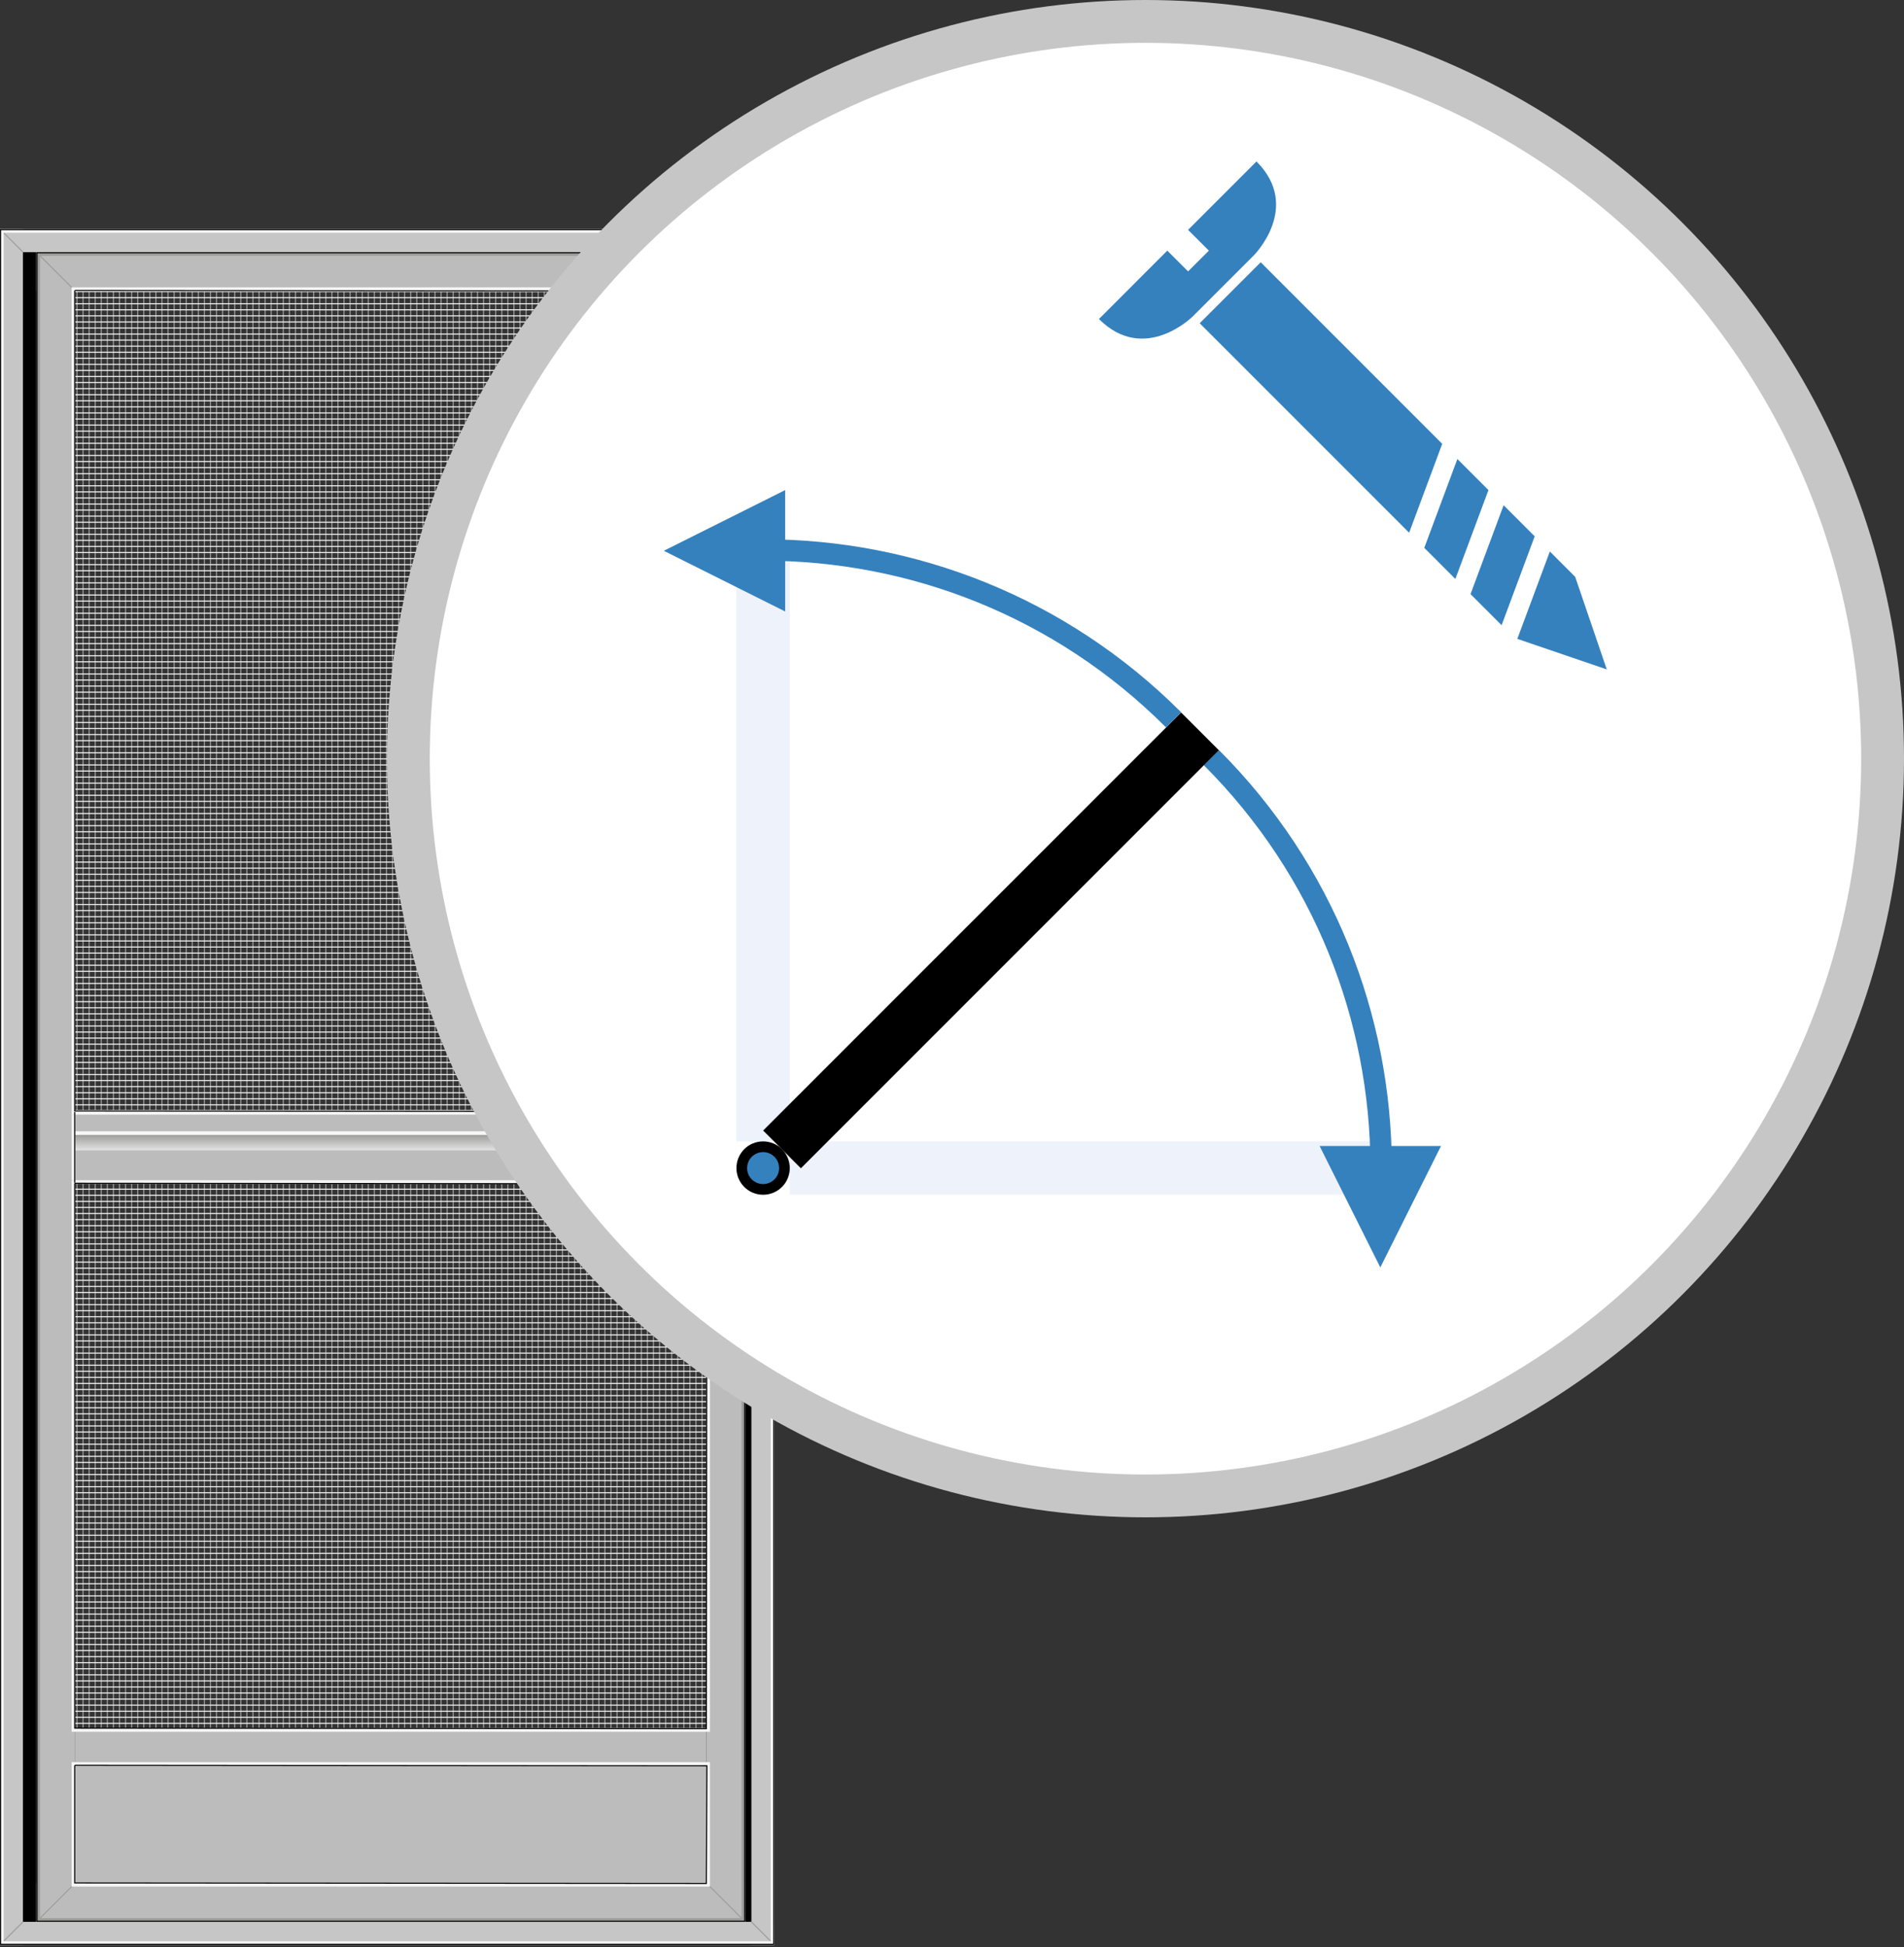 <?xml version="1.0" encoding="UTF-8"?>
<!-- Generator: Adobe Illustrator 16.0.0, SVG Export Plug-In . SVG Version: 6.00 Build 0)  -->
<!DOCTYPE svg PUBLIC "-//W3C//DTD SVG 1.1//EN" "http://www.w3.org/Graphics/SVG/1.1/DTD/svg11.dtd">
<svg version="1.1" id="Layer_1" xmlns="http://www.w3.org/2000/svg" xmlns:xlink="http://www.w3.org/1999/xlink" x="0px" y="0px" width="88.941px" height="90.948px" viewBox="0 0 88.941 90.948" enable-background="new 0 0 88.941 90.948" xml:space="preserve">
<rect x="0" y="0" width="88.941" height="90.948" fill="#333333" stroke="none"/>
<line fill="none" stroke="#9D9D9C" stroke-width="0.05" x1="3.597" y1="55.29" x2="3.597" y2="80.717"/>
<line fill="none" stroke="#9D9D9C" stroke-width="0.05" x1="3.88" y1="55.29" x2="3.88" y2="80.717"/>
<line fill="none" stroke="#9D9D9C" stroke-width="0.05" x1="4.164" y1="55.29" x2="4.164" y2="80.717"/>
<line fill="none" stroke="#9D9D9C" stroke-width="0.05" x1="4.447" y1="55.29" x2="4.447" y2="80.717"/>
<line fill="none" stroke="#9D9D9C" stroke-width="0.05" x1="4.73" y1="55.29" x2="4.73" y2="80.717"/>
<line fill="none" stroke="#9D9D9C" stroke-width="0.05" x1="5.014" y1="55.29" x2="5.014" y2="80.717"/>
<line fill="none" stroke="#9D9D9C" stroke-width="0.05" x1="5.297" y1="55.29" x2="5.297" y2="80.717"/>
<line fill="none" stroke="#9D9D9C" stroke-width="0.05" x1="7.849" y1="55.29" x2="7.849" y2="80.717"/>
<line fill="none" stroke="#9D9D9C" stroke-width="0.05" x1="8.133" y1="55.29" x2="8.133" y2="80.717"/>
<line fill="none" stroke="#9D9D9C" stroke-width="0.05" x1="8.416" y1="55.29" x2="8.416" y2="80.717"/>
<line fill="none" stroke="#9D9D9C" stroke-width="0.05" x1="8.699" y1="55.29" x2="8.699" y2="80.717"/>
<line fill="none" stroke="#9D9D9C" stroke-width="0.05" x1="8.982" y1="55.29" x2="8.982" y2="80.717"/>
<line fill="none" stroke="#9D9D9C" stroke-width="0.05" x1="9.266" y1="55.29" x2="9.266" y2="80.717"/>
<line fill="none" stroke="#9D9D9C" stroke-width="0.05" x1="9.549" y1="55.29" x2="9.549" y2="80.717"/>
<line fill="none" stroke="#9D9D9C" stroke-width="0.05" x1="9.833" y1="55.29" x2="9.833" y2="80.717"/>
<line fill="none" stroke="#9D9D9C" stroke-width="0.05" x1="10.116" y1="55.29" x2="10.116" y2="80.717"/>
<line fill="none" stroke="#9D9D9C" stroke-width="0.05" x1="10.4" y1="55.29" x2="10.4" y2="80.717"/>
<line fill="none" stroke="#9D9D9C" stroke-width="0.05" x1="10.684" y1="55.29" x2="10.684" y2="80.717"/>
<line fill="none" stroke="#9D9D9C" stroke-width="0.05" x1="10.967" y1="55.29" x2="10.967" y2="80.717"/>
<line fill="none" stroke="#9D9D9C" stroke-width="0.05" x1="11.25" y1="55.29" x2="11.25" y2="80.717"/>
<line fill="none" stroke="#9D9D9C" stroke-width="0.05" x1="11.533" y1="55.29" x2="11.533" y2="80.717"/>
<line fill="none" stroke="#9D9D9C" stroke-width="0.05" x1="11.816" y1="55.29" x2="11.816" y2="80.717"/>
<line fill="none" stroke="#9D9D9C" stroke-width="0.05" x1="12.101" y1="55.29" x2="12.101" y2="80.717"/>
<line fill="none" stroke="#9D9D9C" stroke-width="0.05" x1="5.581" y1="55.29" x2="5.581" y2="80.717"/>
<line fill="none" stroke="#9D9D9C" stroke-width="0.05" x1="5.864" y1="55.29" x2="5.864" y2="80.717"/>
<line fill="none" stroke="#9D9D9C" stroke-width="0.05" x1="6.148" y1="55.29" x2="6.148" y2="80.717"/>
<line fill="none" stroke="#9D9D9C" stroke-width="0.05" x1="6.432" y1="55.29" x2="6.432" y2="80.717"/>
<line fill="none" stroke="#9D9D9C" stroke-width="0.05" x1="6.715" y1="55.29" x2="6.715" y2="80.717"/>
<line fill="none" stroke="#9D9D9C" stroke-width="0.05" x1="6.998" y1="55.29" x2="6.998" y2="80.717"/>
<line fill="none" stroke="#9D9D9C" stroke-width="0.05" x1="7.281" y1="55.29" x2="7.281" y2="80.717"/>
<line fill="none" stroke="#9D9D9C" stroke-width="0.05" x1="7.565" y1="55.29" x2="7.565" y2="80.717"/>
<line fill="none" stroke="#9D9D9C" stroke-width="0.05" x1="16.92" y1="55.29" x2="16.92" y2="80.717"/>
<line fill="none" stroke="#9D9D9C" stroke-width="0.05" x1="17.203" y1="55.29" x2="17.203" y2="80.717"/>
<line fill="none" stroke="#9D9D9C" stroke-width="0.05" x1="17.486" y1="55.29" x2="17.486" y2="80.717"/>
<line fill="none" stroke="#9D9D9C" stroke-width="0.05" x1="17.77" y1="55.29" x2="17.77" y2="80.717"/>
<line fill="none" stroke="#9D9D9C" stroke-width="0.05" x1="18.054" y1="55.29" x2="18.054" y2="80.717"/>
<line fill="none" stroke="#9D9D9C" stroke-width="0.05" x1="18.337" y1="55.29" x2="18.337" y2="80.717"/>
<line fill="none" stroke="#9D9D9C" stroke-width="0.05" x1="18.62" y1="55.29" x2="18.62" y2="80.717"/>
<line fill="none" stroke="#9D9D9C" stroke-width="0.05" x1="18.903" y1="55.29" x2="18.903" y2="80.717"/>
<line fill="none" stroke="#9D9D9C" stroke-width="0.05" x1="19.188" y1="55.29" x2="19.188" y2="80.717"/>
<line fill="none" stroke="#9D9D9C" stroke-width="0.05" x1="19.471" y1="55.29" x2="19.471" y2="80.717"/>
<line fill="none" stroke="#9D9D9C" stroke-width="0.05" x1="19.754" y1="55.29" x2="19.754" y2="80.717"/>
<line fill="none" stroke="#9D9D9C" stroke-width="0.05" x1="20.038" y1="55.29" x2="20.038" y2="80.717"/>
<line fill="none" stroke="#9D9D9C" stroke-width="0.05" x1="20.321" y1="55.29" x2="20.321" y2="80.717"/>
<line fill="none" stroke="#9D9D9C" stroke-width="0.05" x1="20.604" y1="55.29" x2="20.604" y2="80.717"/>
<line fill="none" stroke="#9D9D9C" stroke-width="0.05" x1="20.888" y1="55.29" x2="20.888" y2="80.717"/>
<line fill="none" stroke="#9D9D9C" stroke-width="0.05" x1="21.172" y1="55.29" x2="21.172" y2="80.717"/>
<line fill="none" stroke="#9D9D9C" stroke-width="0.05" x1="12.384" y1="55.29" x2="12.384" y2="80.717"/>
<line fill="none" stroke="#9D9D9C" stroke-width="0.05" x1="12.668" y1="55.29" x2="12.668" y2="80.717"/>
<line fill="none" stroke="#9D9D9C" stroke-width="0.05" x1="12.951" y1="55.29" x2="12.951" y2="80.717"/>
<line fill="none" stroke="#9D9D9C" stroke-width="0.05" x1="13.234" y1="55.29" x2="13.234" y2="80.717"/>
<line fill="none" stroke="#9D9D9C" stroke-width="0.05" x1="13.518" y1="55.29" x2="13.518" y2="80.717"/>
<line fill="none" stroke="#9D9D9C" stroke-width="0.05" x1="13.802" y1="55.29" x2="13.802" y2="80.717"/>
<line fill="none" stroke="#9D9D9C" stroke-width="0.05" x1="14.085" y1="55.29" x2="14.085" y2="80.717"/>
<line fill="none" stroke="#9D9D9C" stroke-width="0.05" x1="14.368" y1="55.29" x2="14.368" y2="80.717"/>
<line fill="none" stroke="#9D9D9C" stroke-width="0.05" x1="14.651" y1="55.29" x2="14.651" y2="80.717"/>
<line fill="none" stroke="#9D9D9C" stroke-width="0.05" x1="14.936" y1="55.29" x2="14.936" y2="80.717"/>
<line fill="none" stroke="#9D9D9C" stroke-width="0.05" x1="15.219" y1="55.29" x2="15.219" y2="80.717"/>
<line fill="none" stroke="#9D9D9C" stroke-width="0.05" x1="15.502" y1="55.29" x2="15.502" y2="80.717"/>
<line fill="none" stroke="#9D9D9C" stroke-width="0.05" x1="15.785" y1="55.29" x2="15.785" y2="80.717"/>
<line fill="none" stroke="#9D9D9C" stroke-width="0.05" x1="16.069" y1="55.29" x2="16.069" y2="80.717"/>
<line fill="none" stroke="#9D9D9C" stroke-width="0.05" x1="16.353" y1="55.29" x2="16.353" y2="80.717"/>
<line fill="none" stroke="#9D9D9C" stroke-width="0.05" x1="16.636" y1="55.29" x2="16.636" y2="80.717"/>
<line fill="none" stroke="#9D9D9C" stroke-width="0.05" x1="25.99" y1="55.29" x2="25.99" y2="80.717"/>
<line fill="none" stroke="#9D9D9C" stroke-width="0.05" x1="26.273" y1="55.29" x2="26.273" y2="80.717"/>
<line fill="none" stroke="#9D9D9C" stroke-width="0.05" x1="26.558" y1="55.29" x2="26.558" y2="80.717"/>
<line fill="none" stroke="#9D9D9C" stroke-width="0.05" x1="26.841" y1="55.29" x2="26.841" y2="80.717"/>
<line fill="none" stroke="#9D9D9C" stroke-width="0.05" x1="27.124" y1="55.29" x2="27.124" y2="80.717"/>
<line fill="none" stroke="#9D9D9C" stroke-width="0.05" x1="27.407" y1="55.29" x2="27.407" y2="80.717"/>
<line fill="none" stroke="#9D9D9C" stroke-width="0.05" x1="27.691" y1="55.29" x2="27.691" y2="80.717"/>
<line fill="none" stroke="#9D9D9C" stroke-width="0.05" x1="27.975" y1="55.29" x2="27.975" y2="80.717"/>
<line fill="none" stroke="#9D9D9C" stroke-width="0.05" x1="28.258" y1="55.29" x2="28.258" y2="80.717"/>
<line fill="none" stroke="#9D9D9C" stroke-width="0.05" x1="28.541" y1="55.29" x2="28.541" y2="80.717"/>
<line fill="none" stroke="#9D9D9C" stroke-width="0.05" x1="28.825" y1="55.29" x2="28.825" y2="80.717"/>
<line fill="none" stroke="#9D9D9C" stroke-width="0.05" x1="29.108" y1="55.29" x2="29.108" y2="80.717"/>
<line fill="none" stroke="#9D9D9C" stroke-width="0.05" x1="29.392" y1="55.29" x2="29.392" y2="80.717"/>
<line fill="none" stroke="#9D9D9C" stroke-width="0.05" x1="29.676" y1="55.29" x2="29.676" y2="80.717"/>
<line fill="none" stroke="#9D9D9C" stroke-width="0.05" x1="29.959" y1="55.29" x2="29.959" y2="80.717"/>
<line fill="none" stroke="#9D9D9C" stroke-width="0.05" x1="30.242" y1="55.29" x2="30.242" y2="80.717"/>
<line fill="none" stroke="#9D9D9C" stroke-width="0.05" x1="21.455" y1="55.29" x2="21.455" y2="80.717"/>
<line fill="none" stroke="#9D9D9C" stroke-width="0.05" x1="21.738" y1="55.29" x2="21.738" y2="80.717"/>
<line fill="none" stroke="#9D9D9C" stroke-width="0.05" x1="22.021" y1="55.29" x2="22.021" y2="80.717"/>
<line fill="none" stroke="#9D9D9C" stroke-width="0.05" x1="22.306" y1="55.29" x2="22.306" y2="80.717"/>
<line fill="none" stroke="#9D9D9C" stroke-width="0.05" x1="22.589" y1="55.29" x2="22.589" y2="80.717"/>
<line fill="none" stroke="#9D9D9C" stroke-width="0.05" x1="22.872" y1="55.29" x2="22.872" y2="80.717"/>
<line fill="none" stroke="#9D9D9C" stroke-width="0.05" x1="23.155" y1="55.29" x2="23.155" y2="80.717"/>
<line fill="none" stroke="#9D9D9C" stroke-width="0.05" x1="23.439" y1="55.29" x2="23.439" y2="80.717"/>
<line fill="none" stroke="#9D9D9C" stroke-width="0.05" x1="23.723" y1="55.29" x2="23.723" y2="80.717"/>
<line fill="none" stroke="#9D9D9C" stroke-width="0.05" x1="24.006" y1="55.29" x2="24.006" y2="80.717"/>
<line fill="none" stroke="#9D9D9C" stroke-width="0.05" x1="24.29" y1="55.29" x2="24.29" y2="80.717"/>
<line fill="none" stroke="#9D9D9C" stroke-width="0.05" x1="24.573" y1="55.29" x2="24.573" y2="80.717"/>
<line fill="none" stroke="#9D9D9C" stroke-width="0.05" x1="24.856" y1="55.29" x2="24.856" y2="80.717"/>
<line fill="none" stroke="#9D9D9C" stroke-width="0.05" x1="25.14" y1="55.29" x2="25.14" y2="80.717"/>
<line fill="none" stroke="#9D9D9C" stroke-width="0.05" x1="25.424" y1="55.29" x2="25.424" y2="80.717"/>
<line fill="none" stroke="#9D9D9C" stroke-width="0.05" x1="25.707" y1="55.29" x2="25.707" y2="80.717"/>
<line fill="none" stroke="#9D9D9C" stroke-width="0.05" x1="30.525" y1="55.29" x2="30.525" y2="80.717"/>
<line fill="none" stroke="#9D9D9C" stroke-width="0.05" x1="30.81" y1="55.29" x2="30.81" y2="80.717"/>
<line fill="none" stroke="#9D9D9C" stroke-width="0.05" x1="31.093" y1="55.29" x2="31.093" y2="80.717"/>
<line fill="none" stroke="#9D9D9C" stroke-width="0.05" x1="31.376" y1="55.29" x2="31.376" y2="80.717"/>
<line fill="none" stroke="#9D9D9C" stroke-width="0.05" x1="31.659" y1="55.29" x2="31.659" y2="80.717"/>
<line fill="none" stroke="#9D9D9C" stroke-width="0.05" x1="31.943" y1="55.29" x2="31.943" y2="80.717"/>
<line fill="none" stroke="#9D9D9C" stroke-width="0.05" x1="32.227" y1="55.29" x2="32.227" y2="80.717"/>
<line fill="none" stroke="#9D9D9C" stroke-width="0.05" x1="32.51" y1="55.29" x2="32.51" y2="80.717"/>
<line fill="none" stroke="#9D9D9C" stroke-width="0.05" x1="32.794" y1="55.29" x2="32.794" y2="80.717"/>
<line fill="none" stroke="#F6F6F6" stroke-width="0.05" x1="3.516" y1="70.284" x2="32.995" y2="70.284"/>
<line fill="none" stroke="#F6F6F6" stroke-width="0.05" x1="3.516" y1="70" x2="32.995" y2="70"/>
<line fill="none" stroke="#F6F6F6" stroke-width="0.05" x1="3.516" y1="69.717" x2="32.995" y2="69.717"/>
<line fill="none" stroke="#F6F6F6" stroke-width="0.05" x1="3.516" y1="69.434" x2="32.995" y2="69.434"/>
<line fill="none" stroke="#F6F6F6" stroke-width="0.05" x1="3.516" y1="69.149" x2="32.995" y2="69.149"/>
<line fill="none" stroke="#F6F6F6" stroke-width="0.05" x1="3.516" y1="68.866" x2="32.995" y2="68.866"/>
<line fill="none" stroke="#F6F6F6" stroke-width="0.05" x1="3.516" y1="68.583" x2="32.995" y2="68.583"/>
<line fill="none" stroke="#F6F6F6" stroke-width="0.05" x1="3.516" y1="68.299" x2="32.995" y2="68.299"/>
<line fill="none" stroke="#F6F6F6" stroke-width="0.05" x1="3.516" y1="68.016" x2="32.995" y2="68.016"/>
<line fill="none" stroke="#F6F6F6" stroke-width="0.05" x1="3.516" y1="67.733" x2="32.995" y2="67.733"/>
<line fill="none" stroke="#F6F6F6" stroke-width="0.05" x1="3.516" y1="67.45" x2="32.995" y2="67.45"/>
<line fill="none" stroke="#F6F6F6" stroke-width="0.05" x1="3.516" y1="67.167" x2="32.995" y2="67.167"/>
<line fill="none" stroke="#F6F6F6" stroke-width="0.05" x1="3.516" y1="66.881" x2="32.995" y2="66.881"/>
<line fill="none" stroke="#F6F6F6" stroke-width="0.05" x1="3.516" y1="66.598" x2="32.995" y2="66.598"/>
<line fill="none" stroke="#F6F6F6" stroke-width="0.05" x1="3.516" y1="66.315" x2="32.995" y2="66.315"/>
<line fill="none" stroke="#F6F6F6" stroke-width="0.05" x1="3.516" y1="66.032" x2="32.995" y2="66.032"/>
<line fill="none" stroke="#F6F6F6" stroke-width="0.05" x1="3.516" y1="74.819" x2="32.995" y2="74.819"/>
<line fill="none" stroke="#F6F6F6" stroke-width="0.05" x1="3.516" y1="74.536" x2="32.995" y2="74.536"/>
<line fill="none" stroke="#F6F6F6" stroke-width="0.05" x1="3.516" y1="74.252" x2="32.995" y2="74.252"/>
<line fill="none" stroke="#F6F6F6" stroke-width="0.05" x1="3.516" y1="73.969" x2="32.995" y2="73.969"/>
<line fill="none" stroke="#F6F6F6" stroke-width="0.05" x1="3.516" y1="73.686" x2="32.995" y2="73.686"/>
<line fill="none" stroke="#F6F6F6" stroke-width="0.05" x1="3.516" y1="73.401" x2="32.995" y2="73.401"/>
<line fill="none" stroke="#F6F6F6" stroke-width="0.05" x1="3.516" y1="73.118" x2="32.995" y2="73.118"/>
<line fill="none" stroke="#F6F6F6" stroke-width="0.05" x1="3.516" y1="72.834" x2="32.995" y2="72.834"/>
<line fill="none" stroke="#F6F6F6" stroke-width="0.05" x1="3.516" y1="72.551" x2="32.995" y2="72.551"/>
<line fill="none" stroke="#F6F6F6" stroke-width="0.05" x1="3.516" y1="72.268" x2="32.995" y2="72.268"/>
<line fill="none" stroke="#F6F6F6" stroke-width="0.05" x1="3.516" y1="71.985" x2="32.995" y2="71.985"/>
<line fill="none" stroke="#F6F6F6" stroke-width="0.05" x1="3.516" y1="71.702" x2="32.995" y2="71.702"/>
<line fill="none" stroke="#F6F6F6" stroke-width="0.05" x1="3.516" y1="71.418" x2="32.995" y2="71.418"/>
<line fill="none" stroke="#F6F6F6" stroke-width="0.05" x1="3.516" y1="71.133" x2="32.995" y2="71.133"/>
<line fill="none" stroke="#F6F6F6" stroke-width="0.05" x1="3.516" y1="70.85" x2="32.995" y2="70.85"/>
<line fill="none" stroke="#F6F6F6" stroke-width="0.05" x1="3.516" y1="70.567" x2="32.995" y2="70.567"/>
<line fill="none" stroke="#F6F6F6" stroke-width="0.05" x1="3.516" y1="61.213" x2="32.995" y2="61.213"/>
<line fill="none" stroke="#F6F6F6" stroke-width="0.05" x1="3.516" y1="60.93" x2="32.995" y2="60.93"/>
<line fill="none" stroke="#F6F6F6" stroke-width="0.05" x1="3.516" y1="60.646" x2="32.995" y2="60.646"/>
<line fill="none" stroke="#F6F6F6" stroke-width="0.05" x1="3.516" y1="60.363" x2="32.995" y2="60.363"/>
<line fill="none" stroke="#F6F6F6" stroke-width="0.05" x1="3.516" y1="60.079" x2="32.995" y2="60.079"/>
<line fill="none" stroke="#F6F6F6" stroke-width="0.05" x1="3.516" y1="59.795" x2="32.995" y2="59.795"/>
<line fill="none" stroke="#F6F6F6" stroke-width="0.05" x1="3.516" y1="59.512" x2="32.995" y2="59.512"/>
<line fill="none" stroke="#F6F6F6" stroke-width="0.05" x1="3.516" y1="59.229" x2="32.995" y2="59.229"/>
<line fill="none" stroke="#F6F6F6" stroke-width="0.05" x1="3.516" y1="58.946" x2="32.995" y2="58.946"/>
<line fill="none" stroke="#F6F6F6" stroke-width="0.05" x1="3.516" y1="58.663" x2="32.995" y2="58.663"/>
<line fill="none" stroke="#F6F6F6" stroke-width="0.05" x1="3.516" y1="58.378" x2="32.995" y2="58.378"/>
<line fill="none" stroke="#F6F6F6" stroke-width="0.05" x1="3.516" y1="58.095" x2="32.995" y2="58.095"/>
<line fill="none" stroke="#F6F6F6" stroke-width="0.05" x1="3.516" y1="57.811" x2="32.995" y2="57.811"/>
<line fill="none" stroke="#F6F6F6" stroke-width="0.05" x1="3.516" y1="57.528" x2="32.995" y2="57.528"/>
<line fill="none" stroke="#F6F6F6" stroke-width="0.05" x1="3.516" y1="57.245" x2="32.995" y2="57.245"/>
<line fill="none" stroke="#F6F6F6" stroke-width="0.05" x1="3.516" y1="56.961" x2="32.995" y2="56.961"/>
<line fill="none" stroke="#F6F6F6" stroke-width="0.05" x1="3.516" y1="65.749" x2="32.995" y2="65.749"/>
<line fill="none" stroke="#F6F6F6" stroke-width="0.05" x1="3.516" y1="65.465" x2="32.995" y2="65.465"/>
<line fill="none" stroke="#F6F6F6" stroke-width="0.05" x1="3.516" y1="65.182" x2="32.995" y2="65.182"/>
<line fill="none" stroke="#F6F6F6" stroke-width="0.05" x1="3.516" y1="64.897" x2="32.995" y2="64.897"/>
<line fill="none" stroke="#F6F6F6" stroke-width="0.05" x1="3.516" y1="64.614" x2="32.995" y2="64.614"/>
<line fill="none" stroke="#F6F6F6" stroke-width="0.05" x1="3.516" y1="64.331" x2="32.995" y2="64.331"/>
<line fill="none" stroke="#F6F6F6" stroke-width="0.05" x1="3.516" y1="64.047" x2="32.995" y2="64.047"/>
<line fill="none" stroke="#F6F6F6" stroke-width="0.05" x1="3.516" y1="63.764" x2="32.995" y2="63.764"/>
<line fill="none" stroke="#F6F6F6" stroke-width="0.05" x1="3.516" y1="63.481" x2="32.995" y2="63.481"/>
<line fill="none" stroke="#F6F6F6" stroke-width="0.05" x1="3.516" y1="63.198" x2="32.995" y2="63.198"/>
<line fill="none" stroke="#F6F6F6" stroke-width="0.05" x1="3.516" y1="62.915" x2="32.995" y2="62.915"/>
<line fill="none" stroke="#F6F6F6" stroke-width="0.05" x1="3.516" y1="62.629" x2="32.995" y2="62.629"/>
<line fill="none" stroke="#F6F6F6" stroke-width="0.05" x1="3.516" y1="62.346" x2="32.995" y2="62.346"/>
<line fill="none" stroke="#F6F6F6" stroke-width="0.05" x1="3.516" y1="62.063" x2="32.995" y2="62.063"/>
<line fill="none" stroke="#F6F6F6" stroke-width="0.05" x1="3.516" y1="61.78" x2="32.995" y2="61.78"/>
<line fill="none" stroke="#F6F6F6" stroke-width="0.05" x1="3.516" y1="61.497" x2="32.995" y2="61.497"/>
<line fill="none" stroke="#F6F6F6" stroke-width="0.05" x1="3.516" y1="56.678" x2="32.995" y2="56.678"/>
<line fill="none" stroke="#F6F6F6" stroke-width="0.05" x1="3.516" y1="56.394" x2="32.995" y2="56.394"/>
<line fill="none" stroke="#F6F6F6" stroke-width="0.05" x1="3.516" y1="56.111" x2="32.995" y2="56.111"/>
<line fill="none" stroke="#F6F6F6" stroke-width="0.05" x1="3.516" y1="55.827" x2="32.995" y2="55.827"/>
<line fill="none" stroke="#F6F6F6" stroke-width="0.05" x1="3.516" y1="55.543" x2="32.995" y2="55.543"/>
<line fill="none" stroke="#F6F6F6" stroke-width="0.05" x1="3.516" y1="76.237" x2="32.995" y2="76.237"/>
<line fill="none" stroke="#F6F6F6" stroke-width="0.05" x1="3.516" y1="75.954" x2="32.995" y2="75.954"/>
<line fill="none" stroke="#F6F6F6" stroke-width="0.05" x1="3.516" y1="75.67" x2="32.995" y2="75.67"/>
<line fill="none" stroke="#F6F6F6" stroke-width="0.05" x1="3.516" y1="75.385" x2="32.995" y2="75.385"/>
<line fill="none" stroke="#F6F6F6" stroke-width="0.05" x1="3.516" y1="75.102" x2="32.995" y2="75.102"/>
<line fill="none" stroke="#F6F6F6" stroke-width="0.05" x1="3.516" y1="80.489" x2="32.995" y2="80.489"/>
<line fill="none" stroke="#F6F6F6" stroke-width="0.05" x1="3.516" y1="80.206" x2="32.995" y2="80.206"/>
<line fill="none" stroke="#F6F6F6" stroke-width="0.05" x1="3.516" y1="79.922" x2="32.995" y2="79.922"/>
<line fill="none" stroke="#F6F6F6" stroke-width="0.05" x1="3.516" y1="79.637" x2="32.995" y2="79.637"/>
<line fill="none" stroke="#F6F6F6" stroke-width="0.05" x1="3.516" y1="79.354" x2="32.995" y2="79.354"/>
<line fill="none" stroke="#F6F6F6" stroke-width="0.05" x1="3.516" y1="79.071" x2="32.995" y2="79.071"/>
<line fill="none" stroke="#F6F6F6" stroke-width="0.05" x1="3.516" y1="78.788" x2="32.995" y2="78.788"/>
<line fill="none" stroke="#F6F6F6" stroke-width="0.05" x1="3.516" y1="78.504" x2="32.995" y2="78.504"/>
<line fill="none" stroke="#F6F6F6" stroke-width="0.05" x1="3.516" y1="78.221" x2="32.995" y2="78.221"/>
<line fill="none" stroke="#F6F6F6" stroke-width="0.05" x1="3.516" y1="77.938" x2="32.995" y2="77.938"/>
<line fill="none" stroke="#F6F6F6" stroke-width="0.05" x1="3.516" y1="77.653" x2="32.995" y2="77.653"/>
<line fill="none" stroke="#F6F6F6" stroke-width="0.05" x1="3.516" y1="77.37" x2="32.995" y2="77.37"/>
<line fill="none" stroke="#F6F6F6" stroke-width="0.05" x1="3.516" y1="77.086" x2="32.995" y2="77.086"/>
<line fill="none" stroke="#F6F6F6" stroke-width="0.05" x1="3.516" y1="76.803" x2="32.995" y2="76.803"/>
<line fill="none" stroke="#F6F6F6" stroke-width="0.05" x1="3.516" y1="76.52" x2="32.995" y2="76.52"/>
<line fill="none" stroke="#9D9D9C" stroke-width="0.05" x1="3.597" y1="13.592" x2="3.597" y2="51.888"/>
<line fill="none" stroke="#9D9D9C" stroke-width="0.05" x1="3.88" y1="13.592" x2="3.88" y2="51.888"/>
<line fill="none" stroke="#9D9D9C" stroke-width="0.05" x1="4.164" y1="13.592" x2="4.164" y2="51.888"/>
<line fill="none" stroke="#9D9D9C" stroke-width="0.05" x1="4.447" y1="13.592" x2="4.447" y2="51.888"/>
<line fill="none" stroke="#9D9D9C" stroke-width="0.05" x1="4.73" y1="13.592" x2="4.73" y2="51.888"/>
<line fill="none" stroke="#9D9D9C" stroke-width="0.05" x1="5.014" y1="13.592" x2="5.014" y2="51.888"/>
<line fill="none" stroke="#9D9D9C" stroke-width="0.05" x1="5.297" y1="13.592" x2="5.297" y2="51.888"/>
<line fill="none" stroke="#9D9D9C" stroke-width="0.05" x1="7.849" y1="13.592" x2="7.849" y2="51.888"/>
<line fill="none" stroke="#9D9D9C" stroke-width="0.05" x1="8.133" y1="13.592" x2="8.133" y2="51.888"/>
<line fill="none" stroke="#9D9D9C" stroke-width="0.05" x1="8.416" y1="13.592" x2="8.416" y2="51.888"/>
<line fill="none" stroke="#9D9D9C" stroke-width="0.05" x1="8.699" y1="13.592" x2="8.699" y2="51.888"/>
<line fill="none" stroke="#9D9D9C" stroke-width="0.05" x1="8.982" y1="13.592" x2="8.982" y2="51.888"/>
<line fill="none" stroke="#9D9D9C" stroke-width="0.05" x1="9.266" y1="13.592" x2="9.266" y2="51.888"/>
<line fill="none" stroke="#9D9D9C" stroke-width="0.05" x1="9.549" y1="13.592" x2="9.549" y2="51.888"/>
<line fill="none" stroke="#9D9D9C" stroke-width="0.05" x1="9.833" y1="13.592" x2="9.833" y2="51.888"/>
<line fill="none" stroke="#9D9D9C" stroke-width="0.05" x1="10.116" y1="13.592" x2="10.116" y2="51.888"/>
<line fill="none" stroke="#9D9D9C" stroke-width="0.05" x1="10.4" y1="13.592" x2="10.4" y2="51.888"/>
<line fill="none" stroke="#9D9D9C" stroke-width="0.05" x1="10.684" y1="13.592" x2="10.684" y2="51.888"/>
<line fill="none" stroke="#9D9D9C" stroke-width="0.05" x1="10.967" y1="13.592" x2="10.967" y2="51.888"/>
<line fill="none" stroke="#9D9D9C" stroke-width="0.05" x1="11.25" y1="13.592" x2="11.25" y2="51.888"/>
<line fill="none" stroke="#9D9D9C" stroke-width="0.05" x1="11.533" y1="13.592" x2="11.533" y2="51.888"/>
<line fill="none" stroke="#9D9D9C" stroke-width="0.05" x1="11.816" y1="13.592" x2="11.816" y2="51.888"/>
<line fill="none" stroke="#9D9D9C" stroke-width="0.05" x1="12.101" y1="13.592" x2="12.101" y2="51.888"/>
<line fill="none" stroke="#9D9D9C" stroke-width="0.05" x1="5.581" y1="13.592" x2="5.581" y2="51.888"/>
<line fill="none" stroke="#9D9D9C" stroke-width="0.05" x1="5.864" y1="13.592" x2="5.864" y2="51.888"/>
<line fill="none" stroke="#9D9D9C" stroke-width="0.05" x1="6.148" y1="13.592" x2="6.148" y2="51.888"/>
<line fill="none" stroke="#9D9D9C" stroke-width="0.05" x1="6.432" y1="13.592" x2="6.432" y2="51.888"/>
<line fill="none" stroke="#9D9D9C" stroke-width="0.05" x1="6.715" y1="13.592" x2="6.715" y2="51.888"/>
<line fill="none" stroke="#9D9D9C" stroke-width="0.05" x1="6.998" y1="13.592" x2="6.998" y2="51.888"/>
<line fill="none" stroke="#9D9D9C" stroke-width="0.05" x1="7.281" y1="13.592" x2="7.281" y2="51.888"/>
<line fill="none" stroke="#9D9D9C" stroke-width="0.05" x1="7.565" y1="13.592" x2="7.565" y2="51.888"/>
<line fill="none" stroke="#9D9D9C" stroke-width="0.05" x1="16.92" y1="13.592" x2="16.92" y2="51.888"/>
<line fill="none" stroke="#9D9D9C" stroke-width="0.05" x1="17.203" y1="13.592" x2="17.203" y2="51.888"/>
<line fill="none" stroke="#9D9D9C" stroke-width="0.05" x1="17.486" y1="13.592" x2="17.486" y2="51.888"/>
<line fill="none" stroke="#9D9D9C" stroke-width="0.05" x1="17.77" y1="13.592" x2="17.77" y2="51.888"/>
<line fill="none" stroke="#9D9D9C" stroke-width="0.05" x1="18.054" y1="13.592" x2="18.054" y2="51.888"/>
<line fill="none" stroke="#9D9D9C" stroke-width="0.05" x1="18.337" y1="13.592" x2="18.337" y2="51.888"/>
<line fill="none" stroke="#9D9D9C" stroke-width="0.05" x1="18.62" y1="13.592" x2="18.62" y2="51.888"/>
<line fill="none" stroke="#9D9D9C" stroke-width="0.05" x1="18.903" y1="13.592" x2="18.903" y2="51.888"/>
<line fill="none" stroke="#9D9D9C" stroke-width="0.05" x1="19.188" y1="13.592" x2="19.188" y2="51.888"/>
<line fill="none" stroke="#9D9D9C" stroke-width="0.05" x1="19.471" y1="13.592" x2="19.471" y2="51.888"/>
<line fill="none" stroke="#9D9D9C" stroke-width="0.05" x1="19.754" y1="13.592" x2="19.754" y2="51.888"/>
<line fill="none" stroke="#9D9D9C" stroke-width="0.05" x1="20.038" y1="13.592" x2="20.038" y2="51.888"/>
<line fill="none" stroke="#9D9D9C" stroke-width="0.05" x1="20.321" y1="13.592" x2="20.321" y2="51.888"/>
<line fill="none" stroke="#9D9D9C" stroke-width="0.05" x1="20.604" y1="13.592" x2="20.604" y2="51.888"/>
<line fill="none" stroke="#9D9D9C" stroke-width="0.05" x1="20.888" y1="13.592" x2="20.888" y2="51.888"/>
<line fill="none" stroke="#9D9D9C" stroke-width="0.05" x1="21.172" y1="13.592" x2="21.172" y2="51.888"/>
<line fill="none" stroke="#9D9D9C" stroke-width="0.05" x1="12.384" y1="13.592" x2="12.384" y2="51.888"/>
<line fill="none" stroke="#9D9D9C" stroke-width="0.05" x1="12.668" y1="13.592" x2="12.668" y2="51.888"/>
<line fill="none" stroke="#9D9D9C" stroke-width="0.05" x1="12.951" y1="13.592" x2="12.951" y2="51.888"/>
<line fill="none" stroke="#9D9D9C" stroke-width="0.05" x1="13.234" y1="13.592" x2="13.234" y2="51.888"/>
<line fill="none" stroke="#9D9D9C" stroke-width="0.05" x1="13.518" y1="13.592" x2="13.518" y2="51.888"/>
<line fill="none" stroke="#9D9D9C" stroke-width="0.05" x1="13.802" y1="13.592" x2="13.802" y2="51.888"/>
<line fill="none" stroke="#9D9D9C" stroke-width="0.05" x1="14.085" y1="13.592" x2="14.085" y2="51.888"/>
<line fill="none" stroke="#9D9D9C" stroke-width="0.05" x1="14.368" y1="13.592" x2="14.368" y2="51.888"/>
<line fill="none" stroke="#9D9D9C" stroke-width="0.05" x1="14.651" y1="13.592" x2="14.651" y2="51.888"/>
<line fill="none" stroke="#9D9D9C" stroke-width="0.05" x1="14.936" y1="13.592" x2="14.936" y2="51.888"/>
<line fill="none" stroke="#9D9D9C" stroke-width="0.05" x1="15.219" y1="13.592" x2="15.219" y2="51.888"/>
<line fill="none" stroke="#9D9D9C" stroke-width="0.05" x1="15.502" y1="13.592" x2="15.502" y2="51.888"/>
<line fill="none" stroke="#9D9D9C" stroke-width="0.05" x1="15.785" y1="13.592" x2="15.785" y2="51.888"/>
<line fill="none" stroke="#9D9D9C" stroke-width="0.05" x1="16.069" y1="13.592" x2="16.069" y2="51.888"/>
<line fill="none" stroke="#9D9D9C" stroke-width="0.05" x1="16.353" y1="13.592" x2="16.353" y2="51.888"/>
<line fill="none" stroke="#9D9D9C" stroke-width="0.05" x1="16.636" y1="13.592" x2="16.636" y2="51.888"/>
<line fill="none" stroke="#9D9D9C" stroke-width="0.05" x1="25.99" y1="13.592" x2="25.99" y2="51.888"/>
<line fill="none" stroke="#9D9D9C" stroke-width="0.05" x1="26.273" y1="13.592" x2="26.273" y2="51.888"/>
<line fill="none" stroke="#9D9D9C" stroke-width="0.05" x1="26.558" y1="13.592" x2="26.558" y2="51.888"/>
<line fill="none" stroke="#9D9D9C" stroke-width="0.05" x1="26.841" y1="13.592" x2="26.841" y2="51.888"/>
<line fill="none" stroke="#9D9D9C" stroke-width="0.05" x1="27.124" y1="13.592" x2="27.124" y2="51.888"/>
<line fill="none" stroke="#9D9D9C" stroke-width="0.05" x1="27.407" y1="13.592" x2="27.407" y2="51.888"/>
<line fill="none" stroke="#9D9D9C" stroke-width="0.05" x1="27.691" y1="13.592" x2="27.691" y2="51.888"/>
<line fill="none" stroke="#9D9D9C" stroke-width="0.05" x1="27.975" y1="13.592" x2="27.975" y2="51.888"/>
<line fill="none" stroke="#9D9D9C" stroke-width="0.05" x1="28.258" y1="13.592" x2="28.258" y2="51.888"/>
<line fill="none" stroke="#9D9D9C" stroke-width="0.05" x1="28.541" y1="13.592" x2="28.541" y2="51.888"/>
<line fill="none" stroke="#9D9D9C" stroke-width="0.05" x1="28.825" y1="13.592" x2="28.825" y2="51.888"/>
<line fill="none" stroke="#9D9D9C" stroke-width="0.05" x1="29.108" y1="13.592" x2="29.108" y2="51.888"/>
<line fill="none" stroke="#9D9D9C" stroke-width="0.05" x1="29.392" y1="13.592" x2="29.392" y2="51.888"/>
<line fill="none" stroke="#9D9D9C" stroke-width="0.05" x1="29.676" y1="13.592" x2="29.676" y2="51.888"/>
<line fill="none" stroke="#9D9D9C" stroke-width="0.05" x1="29.959" y1="13.592" x2="29.959" y2="51.888"/>
<line fill="none" stroke="#9D9D9C" stroke-width="0.05" x1="30.242" y1="13.592" x2="30.242" y2="51.888"/>
<line fill="none" stroke="#9D9D9C" stroke-width="0.05" x1="21.455" y1="13.592" x2="21.455" y2="51.888"/>
<line fill="none" stroke="#9D9D9C" stroke-width="0.05" x1="21.738" y1="13.592" x2="21.738" y2="51.888"/>
<line fill="none" stroke="#9D9D9C" stroke-width="0.05" x1="22.021" y1="13.592" x2="22.021" y2="51.888"/>
<line fill="none" stroke="#9D9D9C" stroke-width="0.05" x1="22.306" y1="13.592" x2="22.306" y2="51.888"/>
<line fill="none" stroke="#9D9D9C" stroke-width="0.05" x1="22.589" y1="13.592" x2="22.589" y2="51.888"/>
<line fill="none" stroke="#9D9D9C" stroke-width="0.05" x1="22.872" y1="13.592" x2="22.872" y2="51.888"/>
<line fill="none" stroke="#9D9D9C" stroke-width="0.05" x1="23.155" y1="13.592" x2="23.155" y2="51.888"/>
<line fill="none" stroke="#9D9D9C" stroke-width="0.05" x1="23.439" y1="13.592" x2="23.439" y2="51.888"/>
<line fill="none" stroke="#9D9D9C" stroke-width="0.05" x1="23.723" y1="13.592" x2="23.723" y2="51.888"/>
<line fill="none" stroke="#9D9D9C" stroke-width="0.05" x1="24.006" y1="13.592" x2="24.006" y2="51.888"/>
<line fill="none" stroke="#9D9D9C" stroke-width="0.05" x1="24.29" y1="13.592" x2="24.29" y2="51.888"/>
<line fill="none" stroke="#9D9D9C" stroke-width="0.05" x1="24.573" y1="13.592" x2="24.573" y2="51.888"/>
<line fill="none" stroke="#9D9D9C" stroke-width="0.05" x1="24.856" y1="13.592" x2="24.856" y2="51.888"/>
<line fill="none" stroke="#9D9D9C" stroke-width="0.05" x1="25.14" y1="13.592" x2="25.14" y2="51.888"/>
<line fill="none" stroke="#9D9D9C" stroke-width="0.05" x1="25.424" y1="13.592" x2="25.424" y2="51.888"/>
<line fill="none" stroke="#9D9D9C" stroke-width="0.05" x1="25.707" y1="13.592" x2="25.707" y2="51.888"/>
<line fill="none" stroke="#9D9D9C" stroke-width="0.05" x1="30.525" y1="13.592" x2="30.525" y2="51.888"/>
<line fill="none" stroke="#9D9D9C" stroke-width="0.05" x1="30.81" y1="13.592" x2="30.81" y2="51.888"/>
<line fill="none" stroke="#9D9D9C" stroke-width="0.05" x1="31.093" y1="13.592" x2="31.093" y2="51.888"/>
<line fill="none" stroke="#9D9D9C" stroke-width="0.05" x1="31.376" y1="13.592" x2="31.376" y2="51.888"/>
<line fill="none" stroke="#9D9D9C" stroke-width="0.05" x1="31.659" y1="13.592" x2="31.659" y2="51.888"/>
<line fill="none" stroke="#9D9D9C" stroke-width="0.05" x1="31.943" y1="13.592" x2="31.943" y2="51.888"/>
<line fill="none" stroke="#9D9D9C" stroke-width="0.05" x1="32.227" y1="13.592" x2="32.227" y2="51.888"/>
<line fill="none" stroke="#9D9D9C" stroke-width="0.05" x1="32.51" y1="13.592" x2="32.51" y2="51.888"/>
<line fill="none" stroke="#9D9D9C" stroke-width="0.05" x1="32.794" y1="13.592" x2="32.794" y2="51.888"/>
<line fill="none" stroke="#F6F6F6" stroke-width="0.05" x1="3.516" y1="35.444" x2="32.995" y2="35.444"/>
<line fill="none" stroke="#F6F6F6" stroke-width="0.05" x1="3.516" y1="35.161" x2="32.995" y2="35.161"/>
<line fill="none" stroke="#F6F6F6" stroke-width="0.05" x1="3.516" y1="34.877" x2="32.995" y2="34.877"/>
<line fill="none" stroke="#F6F6F6" stroke-width="0.05" x1="3.516" y1="34.594" x2="32.995" y2="34.594"/>
<line fill="none" stroke="#F6F6F6" stroke-width="0.05" x1="3.516" y1="34.31" x2="32.995" y2="34.31"/>
<line fill="none" stroke="#F6F6F6" stroke-width="0.05" x1="3.516" y1="34.026" x2="32.995" y2="34.026"/>
<line fill="none" stroke="#F6F6F6" stroke-width="0.05" x1="3.516" y1="33.743" x2="32.995" y2="33.743"/>
<line fill="none" stroke="#F6F6F6" stroke-width="0.05" x1="3.516" y1="33.459" x2="32.995" y2="33.459"/>
<line fill="none" stroke="#F6F6F6" stroke-width="0.05" x1="3.516" y1="33.176" x2="32.995" y2="33.176"/>
<line fill="none" stroke="#F6F6F6" stroke-width="0.05" x1="3.516" y1="32.893" x2="32.995" y2="32.893"/>
<line fill="none" stroke="#F6F6F6" stroke-width="0.05" x1="3.516" y1="32.609" x2="32.995" y2="32.609"/>
<line fill="none" stroke="#F6F6F6" stroke-width="0.05" x1="3.516" y1="32.326" x2="32.995" y2="32.326"/>
<line fill="none" stroke="#F6F6F6" stroke-width="0.05" x1="3.516" y1="32.042" x2="32.995" y2="32.042"/>
<line fill="none" stroke="#F6F6F6" stroke-width="0.05" x1="3.516" y1="31.759" x2="32.995" y2="31.759"/>
<line fill="none" stroke="#F6F6F6" stroke-width="0.05" x1="3.516" y1="31.476" x2="32.995" y2="31.476"/>
<line fill="none" stroke="#F6F6F6" stroke-width="0.05" x1="3.516" y1="31.192" x2="32.995" y2="31.192"/>
<line fill="none" stroke="#F6F6F6" stroke-width="0.05" x1="3.516" y1="39.979" x2="32.995" y2="39.979"/>
<line fill="none" stroke="#F6F6F6" stroke-width="0.05" x1="3.516" y1="39.696" x2="32.995" y2="39.696"/>
<line fill="none" stroke="#F6F6F6" stroke-width="0.05" x1="3.516" y1="39.413" x2="32.995" y2="39.413"/>
<line fill="none" stroke="#F6F6F6" stroke-width="0.05" x1="3.516" y1="39.129" x2="32.995" y2="39.129"/>
<line fill="none" stroke="#F6F6F6" stroke-width="0.05" x1="3.516" y1="38.846" x2="32.995" y2="38.846"/>
<line fill="none" stroke="#F6F6F6" stroke-width="0.05" x1="3.516" y1="38.562" x2="32.995" y2="38.562"/>
<line fill="none" stroke="#F6F6F6" stroke-width="0.05" x1="3.516" y1="38.279" x2="32.995" y2="38.279"/>
<line fill="none" stroke="#F6F6F6" stroke-width="0.05" x1="3.516" y1="37.995" x2="32.995" y2="37.995"/>
<line fill="none" stroke="#F6F6F6" stroke-width="0.05" x1="3.516" y1="37.711" x2="32.995" y2="37.711"/>
<line fill="none" stroke="#F6F6F6" stroke-width="0.05" x1="3.516" y1="37.428" x2="32.995" y2="37.428"/>
<line fill="none" stroke="#F6F6F6" stroke-width="0.05" x1="3.516" y1="37.145" x2="32.995" y2="37.145"/>
<line fill="none" stroke="#F6F6F6" stroke-width="0.05" x1="3.516" y1="36.861" x2="32.995" y2="36.861"/>
<line fill="none" stroke="#F6F6F6" stroke-width="0.05" x1="3.516" y1="36.578" x2="32.995" y2="36.578"/>
<line fill="none" stroke="#F6F6F6" stroke-width="0.05" x1="3.516" y1="36.294" x2="32.995" y2="36.294"/>
<line fill="none" stroke="#F6F6F6" stroke-width="0.05" x1="3.516" y1="36.011" x2="32.995" y2="36.011"/>
<line fill="none" stroke="#F6F6F6" stroke-width="0.05" x1="3.516" y1="35.728" x2="32.995" y2="35.728"/>
<line fill="none" stroke="#F6F6F6" stroke-width="0.05" x1="3.516" y1="26.373" x2="32.995" y2="26.373"/>
<line fill="none" stroke="#F6F6F6" stroke-width="0.05" x1="3.516" y1="26.09" x2="32.995" y2="26.09"/>
<line fill="none" stroke="#F6F6F6" stroke-width="0.05" x1="3.516" y1="25.806" x2="32.995" y2="25.806"/>
<line fill="none" stroke="#F6F6F6" stroke-width="0.05" x1="3.516" y1="25.522" x2="32.995" y2="25.522"/>
<line fill="none" stroke="#F6F6F6" stroke-width="0.05" x1="3.516" y1="25.239" x2="32.995" y2="25.239"/>
<line fill="none" stroke="#F6F6F6" stroke-width="0.05" x1="3.516" y1="24.956" x2="32.995" y2="24.956"/>
<line fill="none" stroke="#F6F6F6" stroke-width="0.05" x1="3.516" y1="24.672" x2="32.995" y2="24.672"/>
<line fill="none" stroke="#F6F6F6" stroke-width="0.05" x1="3.516" y1="24.389" x2="32.995" y2="24.389"/>
<line fill="none" stroke="#F6F6F6" stroke-width="0.05" x1="3.516" y1="24.105" x2="32.995" y2="24.105"/>
<line fill="none" stroke="#F6F6F6" stroke-width="0.05" x1="3.516" y1="23.822" x2="32.995" y2="23.822"/>
<line fill="none" stroke="#F6F6F6" stroke-width="0.05" x1="3.516" y1="23.539" x2="32.995" y2="23.539"/>
<line fill="none" stroke="#F6F6F6" stroke-width="0.05" x1="3.516" y1="23.255" x2="32.995" y2="23.255"/>
<line fill="none" stroke="#F6F6F6" stroke-width="0.05" x1="3.516" y1="22.972" x2="32.995" y2="22.972"/>
<line fill="none" stroke="#F6F6F6" stroke-width="0.05" x1="3.516" y1="22.688" x2="32.995" y2="22.688"/>
<line fill="none" stroke="#F6F6F6" stroke-width="0.05" x1="3.516" y1="22.405" x2="32.995" y2="22.405"/>
<line fill="none" stroke="#F6F6F6" stroke-width="0.05" x1="3.516" y1="22.121" x2="32.995" y2="22.121"/>
<line fill="none" stroke="#F6F6F6" stroke-width="0.05" x1="3.516" y1="30.909" x2="32.995" y2="30.909"/>
<line fill="none" stroke="#F6F6F6" stroke-width="0.05" x1="3.516" y1="30.625" x2="32.995" y2="30.625"/>
<line fill="none" stroke="#F6F6F6" stroke-width="0.05" x1="3.516" y1="30.342" x2="32.995" y2="30.342"/>
<line fill="none" stroke="#F6F6F6" stroke-width="0.05" x1="3.516" y1="30.058" x2="32.995" y2="30.058"/>
<line fill="none" stroke="#F6F6F6" stroke-width="0.05" x1="3.516" y1="29.774" x2="32.995" y2="29.774"/>
<line fill="none" stroke="#F6F6F6" stroke-width="0.05" x1="3.516" y1="29.491" x2="32.995" y2="29.491"/>
<line fill="none" stroke="#F6F6F6" stroke-width="0.05" x1="3.516" y1="29.208" x2="32.995" y2="29.208"/>
<line fill="none" stroke="#F6F6F6" stroke-width="0.05" x1="3.516" y1="28.924" x2="32.995" y2="28.924"/>
<line fill="none" stroke="#F6F6F6" stroke-width="0.05" x1="3.516" y1="28.641" x2="32.995" y2="28.641"/>
<line fill="none" stroke="#F6F6F6" stroke-width="0.05" x1="3.516" y1="28.357" x2="32.995" y2="28.357"/>
<line fill="none" stroke="#F6F6F6" stroke-width="0.05" x1="3.516" y1="28.074" x2="32.995" y2="28.074"/>
<line fill="none" stroke="#F6F6F6" stroke-width="0.05" x1="3.516" y1="27.791" x2="32.995" y2="27.791"/>
<line fill="none" stroke="#F6F6F6" stroke-width="0.05" x1="3.516" y1="27.507" x2="32.995" y2="27.507"/>
<line fill="none" stroke="#F6F6F6" stroke-width="0.05" x1="3.516" y1="27.224" x2="32.995" y2="27.224"/>
<line fill="none" stroke="#F6F6F6" stroke-width="0.05" x1="3.516" y1="26.94" x2="32.995" y2="26.94"/>
<line fill="none" stroke="#F6F6F6" stroke-width="0.05" x1="3.516" y1="26.657" x2="32.995" y2="26.657"/>
<line fill="none" stroke="#F6F6F6" stroke-width="0.05" x1="3.516" y1="17.302" x2="32.995" y2="17.302"/>
<line fill="none" stroke="#F6F6F6" stroke-width="0.05" x1="3.516" y1="17.019" x2="32.995" y2="17.019"/>
<line fill="none" stroke="#F6F6F6" stroke-width="0.05" x1="3.516" y1="21.837" x2="32.995" y2="21.837"/>
<line fill="none" stroke="#F6F6F6" stroke-width="0.05" x1="3.516" y1="21.554" x2="32.995" y2="21.554"/>
<line fill="none" stroke="#F6F6F6" stroke-width="0.05" x1="3.516" y1="21.271" x2="32.995" y2="21.271"/>
<line fill="none" stroke="#F6F6F6" stroke-width="0.05" x1="3.516" y1="20.987" x2="32.995" y2="20.987"/>
<line fill="none" stroke="#F6F6F6" stroke-width="0.05" x1="3.516" y1="20.704" x2="32.995" y2="20.704"/>
<line fill="none" stroke="#F6F6F6" stroke-width="0.05" x1="3.516" y1="20.42" x2="32.995" y2="20.42"/>
<line fill="none" stroke="#F6F6F6" stroke-width="0.05" x1="3.516" y1="20.137" x2="32.995" y2="20.137"/>
<line fill="none" stroke="#F6F6F6" stroke-width="0.05" x1="3.516" y1="19.854" x2="32.995" y2="19.854"/>
<line fill="none" stroke="#F6F6F6" stroke-width="0.05" x1="3.516" y1="19.57" x2="32.995" y2="19.57"/>
<line fill="none" stroke="#F6F6F6" stroke-width="0.05" x1="3.516" y1="19.287" x2="32.995" y2="19.287"/>
<line fill="none" stroke="#F6F6F6" stroke-width="0.05" x1="3.516" y1="19.003" x2="32.995" y2="19.003"/>
<line fill="none" stroke="#F6F6F6" stroke-width="0.05" x1="3.516" y1="18.72" x2="32.995" y2="18.72"/>
<line fill="none" stroke="#F6F6F6" stroke-width="0.05" x1="3.516" y1="18.436" x2="32.995" y2="18.436"/>
<line fill="none" stroke="#F6F6F6" stroke-width="0.05" x1="3.516" y1="18.153" x2="32.995" y2="18.153"/>
<line fill="none" stroke="#F6F6F6" stroke-width="0.05" x1="3.516" y1="17.869" x2="32.995" y2="17.869"/>
<line fill="none" stroke="#F6F6F6" stroke-width="0.05" x1="3.516" y1="17.586" x2="32.995" y2="17.586"/>
<line fill="none" stroke="#F6F6F6" stroke-width="0.05" x1="3.516" y1="50.467" x2="32.995" y2="50.467"/>
<line fill="none" stroke="#F6F6F6" stroke-width="0.05" x1="3.516" y1="50.184" x2="32.995" y2="50.184"/>
<line fill="none" stroke="#F6F6F6" stroke-width="0.05" x1="3.516" y1="49.901" x2="32.995" y2="49.901"/>
<line fill="none" stroke="#F6F6F6" stroke-width="0.05" x1="3.516" y1="49.618" x2="32.995" y2="49.618"/>
<line fill="none" stroke="#F6F6F6" stroke-width="0.05" x1="3.516" y1="49.333" x2="32.995" y2="49.333"/>
<line fill="none" stroke="#F6F6F6" stroke-width="0.05" x1="3.516" y1="49.05" x2="32.995" y2="49.05"/>
<line fill="none" stroke="#F6F6F6" stroke-width="0.05" x1="3.516" y1="48.766" x2="32.995" y2="48.766"/>
<line fill="none" stroke="#F6F6F6" stroke-width="0.05" x1="3.516" y1="48.483" x2="32.995" y2="48.483"/>
<line fill="none" stroke="#F6F6F6" stroke-width="0.05" x1="3.516" y1="48.2" x2="32.995" y2="48.2"/>
<line fill="none" stroke="#F6F6F6" stroke-width="0.05" x1="3.516" y1="47.917" x2="32.995" y2="47.917"/>
<line fill="none" stroke="#F6F6F6" stroke-width="0.05" x1="3.516" y1="47.633" x2="32.995" y2="47.633"/>
<line fill="none" stroke="#F6F6F6" stroke-width="0.05" x1="3.516" y1="47.35" x2="32.995" y2="47.35"/>
<line fill="none" stroke="#F6F6F6" stroke-width="0.05" x1="3.516" y1="47.066" x2="32.995" y2="47.066"/>
<line fill="none" stroke="#F6F6F6" stroke-width="0.05" x1="3.516" y1="46.783" x2="32.995" y2="46.783"/>
<line fill="none" stroke="#F6F6F6" stroke-width="0.05" x1="3.516" y1="46.499" x2="32.995" y2="46.499"/>
<line fill="none" stroke="#F6F6F6" stroke-width="0.05" x1="3.516" y1="46.215" x2="32.995" y2="46.215"/>
<line fill="none" stroke="#F6F6F6" stroke-width="0.05" x1="3.516" y1="51.318" x2="32.995" y2="51.318"/>
<line fill="none" stroke="#F6F6F6" stroke-width="0.05" x1="3.516" y1="51.035" x2="32.995" y2="51.035"/>
<line fill="none" stroke="#F6F6F6" stroke-width="0.05" x1="3.516" y1="50.75" x2="32.995" y2="50.75"/>
<line fill="none" stroke="#F6F6F6" stroke-width="0.05" x1="3.516" y1="41.396" x2="32.995" y2="41.396"/>
<line fill="none" stroke="#F6F6F6" stroke-width="0.05" x1="3.516" y1="41.113" x2="32.995" y2="41.113"/>
<line fill="none" stroke="#F6F6F6" stroke-width="0.05" x1="3.516" y1="40.83" x2="32.995" y2="40.83"/>
<line fill="none" stroke="#F6F6F6" stroke-width="0.05" x1="3.516" y1="40.546" x2="32.995" y2="40.546"/>
<line fill="none" stroke="#F6F6F6" stroke-width="0.05" x1="3.516" y1="40.263" x2="32.995" y2="40.263"/>
<line fill="none" stroke="#F6F6F6" stroke-width="0.05" x1="3.516" y1="45.932" x2="32.995" y2="45.932"/>
<line fill="none" stroke="#F6F6F6" stroke-width="0.05" x1="3.516" y1="45.649" x2="32.995" y2="45.649"/>
<line fill="none" stroke="#F6F6F6" stroke-width="0.05" x1="3.516" y1="45.366" x2="32.995" y2="45.366"/>
<line fill="none" stroke="#F6F6F6" stroke-width="0.05" x1="3.516" y1="45.082" x2="32.995" y2="45.082"/>
<line fill="none" stroke="#F6F6F6" stroke-width="0.05" x1="3.516" y1="44.798" x2="32.995" y2="44.798"/>
<line fill="none" stroke="#F6F6F6" stroke-width="0.05" x1="3.516" y1="44.515" x2="32.995" y2="44.515"/>
<line fill="none" stroke="#F6F6F6" stroke-width="0.05" x1="3.516" y1="44.231" x2="32.995" y2="44.231"/>
<line fill="none" stroke="#F6F6F6" stroke-width="0.05" x1="3.516" y1="43.948" x2="32.995" y2="43.948"/>
<line fill="none" stroke="#F6F6F6" stroke-width="0.05" x1="3.516" y1="43.665" x2="32.995" y2="43.665"/>
<line fill="none" stroke="#F6F6F6" stroke-width="0.05" x1="3.516" y1="43.381" x2="32.995" y2="43.381"/>
<line fill="none" stroke="#F6F6F6" stroke-width="0.05" x1="3.516" y1="43.098" x2="32.995" y2="43.098"/>
<line fill="none" stroke="#F6F6F6" stroke-width="0.05" x1="3.516" y1="42.814" x2="32.995" y2="42.814"/>
<line fill="none" stroke="#F6F6F6" stroke-width="0.05" x1="3.516" y1="42.53" x2="32.995" y2="42.53"/>
<line fill="none" stroke="#F6F6F6" stroke-width="0.05" x1="3.516" y1="42.247" x2="32.995" y2="42.247"/>
<line fill="none" stroke="#F6F6F6" stroke-width="0.05" x1="3.516" y1="41.963" x2="32.995" y2="41.963"/>
<line fill="none" stroke="#F6F6F6" stroke-width="0.05" x1="3.516" y1="41.68" x2="32.995" y2="41.68"/>
<line fill="none" stroke="#F6F6F6" stroke-width="0.05" x1="3.516" y1="51.602" x2="32.995" y2="51.602"/>
<line fill="none" stroke="#F6F6F6" stroke-width="0.05" x1="3.516" y1="51.864" x2="32.995" y2="51.864"/>
<line fill="none" stroke="#F6F6F6" stroke-width="0.05" x1="3.516" y1="14.751" x2="32.995" y2="14.751"/>
<line fill="none" stroke="#F6F6F6" stroke-width="0.05" x1="3.516" y1="14.468" x2="32.995" y2="14.468"/>
<line fill="none" stroke="#F6F6F6" stroke-width="0.05" x1="3.516" y1="16.735" x2="32.995" y2="16.735"/>
<line fill="none" stroke="#F6F6F6" stroke-width="0.05" x1="3.516" y1="16.452" x2="32.995" y2="16.452"/>
<line fill="none" stroke="#F6F6F6" stroke-width="0.05" x1="3.516" y1="16.168" x2="32.995" y2="16.168"/>
<line fill="none" stroke="#F6F6F6" stroke-width="0.05" x1="3.516" y1="15.885" x2="32.995" y2="15.885"/>
<line fill="none" stroke="#F6F6F6" stroke-width="0.05" x1="3.516" y1="15.602" x2="32.995" y2="15.602"/>
<line fill="none" stroke="#F6F6F6" stroke-width="0.05" x1="3.516" y1="15.318" x2="32.995" y2="15.318"/>
<line fill="none" stroke="#F6F6F6" stroke-width="0.05" x1="3.516" y1="15.035" x2="32.995" y2="15.035"/>
<line fill="none" stroke="#F6F6F6" stroke-width="0.05" x1="3.516" y1="13.9" x2="32.995" y2="13.9"/>
<line fill="none" stroke="#F6F6F6" stroke-width="0.05" x1="3.516" y1="13.617" x2="32.995" y2="13.617"/>
<line fill="none" stroke="#F6F6F6" stroke-width="0.05" x1="3.516" y1="14.184" x2="32.995" y2="14.184"/>
<rect x="3.516" y="51.888" fill="#BDBCBC" width="29.813" height="3.401"/>
<g>
	<defs>
		<rect id="SVGID_1_" x="3.516" y="52.995" width="29.812" height="0.736"/>
	</defs>
	<clipPath id="SVGID_2_">
		<use xlink:href="#SVGID_1_" overflow="visible"/>
	</clipPath>
	
		<linearGradient id="SVGID_3_" gradientUnits="userSpaceOnUse" x1="-13.898" y1="31.717" x2="-12.899" y2="31.717" gradientTransform="matrix(0 -0.737 0.737 0 -4.955 43.488)">
		<stop offset="0" style="stop-color:#E3E3E3"/>
		<stop offset="1" style="stop-color:#9D9D9C"/>
	</linearGradient>
	<rect x="3.516" y="52.995" clip-path="url(#SVGID_2_)" fill="url(#SVGID_3_)" width="29.812" height="0.736"/>
</g>
<line fill="none" stroke="#F6F6F6" stroke-width="0.17" x1="3.516" y1="52.92" x2="33.316" y2="52.92"/>
<rect y="10.701" fill="#C6C6C6" width="36.17" height="1.077"/>
<rect y="10.701" fill="#C6C6C6" width="1.077" height="80.131"/>
<rect x="35.093" y="10.701" fill="#C6C6C6" width="1.077" height="80.131"/>
<rect y="89.756" fill="#C6C6C6" width="36.17" height="1.076"/>
<rect x="1.077" y="11.778" width="0.624" height="77.979"/>
<rect x="1.701" y="11.778" fill="#BDBCBC" width="1.814" height="77.979"/>
<rect x="1.701" y="87.942" fill="#BDBCBC" width="33.108" height="1.814"/>
<rect x="34.809" y="11.778" width="0.284" height="77.979"/>
<rect x="1.701" y="11.778" fill="#BDBCBC" width="33.108" height="1.814"/>
<rect x="32.995" y="11.778" fill="#BDBCBC" width="1.813" height="77.979"/>
<rect x="3.516" y="80.713" fill="#BDBCBC" width="29.479" height="1.756"/>
<rect x="3.516" y="82.471" fill="#F6F6F6" width="29.479" height="5.471"/>
<line fill="none" stroke="#9D9D9C" stroke-width="0.05" stroke-linejoin="round" x1="3.497" y1="87.961" x2="1.719" y2="89.739"/>
<line fill="none" stroke="#9D9D9C" stroke-width="0.05" stroke-linejoin="round" x1="33.013" y1="87.961" x2="34.792" y2="89.739"/>
<rect x="1.786" y="11.863" fill="none" stroke="#9D9D9C" stroke-width="0.17" width="32.938" height="77.808"/>
<line fill="none" stroke="#9D9D9C" stroke-width="0.05" stroke-linejoin="round" x1="3.497" y1="13.572" x2="1.719" y2="11.796"/>
<line fill="none" stroke="#9D9D9C" stroke-width="0.05" stroke-linejoin="round" x1="33.013" y1="13.572" x2="34.792" y2="11.796"/>
<rect x="1.727" y="11.804" fill="none" stroke="#000000" stroke-width="0.05" width="33.059" height="77.927"/>
<polygon fill="none" stroke="#F6F6F6" stroke-width="0.17" points="3.43,13.592 3.43,51.888 3.43,51.973 3.516,51.973   32.995,51.973 33.08,51.973 33.08,51.888 33.08,13.592 33.08,13.507 32.995,13.507 3.516,13.507 3.43,13.507 "/>
<polygon fill="none" stroke="#000000" stroke-width="0.05" points="3.49,13.592 3.49,51.888 32.995,51.913 33.02,13.592   3.516,13.567 "/>
<polygon fill="none" stroke="#F6F6F6" stroke-width="0.17" points="3.43,55.29 3.43,80.713 3.43,80.797 3.516,80.797 32.995,80.797   33.08,80.797 33.08,80.713 33.08,55.29 33.08,55.205 32.995,55.205 3.516,55.205 3.43,55.205 "/>
<polygon fill="none" stroke="#000000" stroke-width="0.05" points="3.49,55.29 3.49,80.713 32.995,80.739 33.02,55.29 3.516,55.264   "/>
<line fill="none" stroke="#F6F6F6" stroke-width="0.17" x1="3.43" y1="52.058" x2="3.43" y2="55.12"/>
<line fill="none" stroke="#000000" stroke-width="0.05" x1="3.49" y1="51.938" x2="3.49" y2="55.241"/>
<line fill="none" stroke="#F6F6F6" stroke-width="0.17" x1="33.08" y1="52.058" x2="33.08" y2="55.12"/>
<polygon fill="none" stroke="#F6F6F6" stroke-width="0.17" points="3.43,82.471 3.43,87.94 3.43,88.026 3.516,88.026 32.995,88.026   33.08,88.026 33.08,87.94 33.08,82.471 33.08,82.385 32.995,82.385 3.516,82.385 3.43,82.385 "/>
<line fill="none" stroke="#000000" stroke-width="0.05" x1="33.021" y1="51.938" x2="33.021" y2="55.241"/>
<g>
	
		<line fill="none" stroke="#9D9D9C" stroke-width="0.05" stroke-linecap="round" stroke-linejoin="round" x1="0.025" y1="90.807" x2="1.066" y2="89.766"/>
	
		<line fill="none" stroke="#9D9D9C" stroke-width="0.05" stroke-linecap="round" stroke-linejoin="round" x1="36.146" y1="90.807" x2="35.104" y2="89.766"/>
</g>
<polygon fill="#BDBCBC" points="3.49,82.471 3.49,87.942 32.995,87.967 33.02,82.471 3.516,82.446 "/>
<polygon fill="none" stroke="#000000" stroke-width="0.05" points="3.49,82.471 3.49,87.942 32.995,87.967 33.02,82.471   3.516,82.446 "/>
<g>
	
		<line fill="none" stroke="#9D9D9C" stroke-width="0.05" stroke-linecap="round" stroke-linejoin="round" x1="1.066" y1="11.768" x2="0.025" y2="10.726"/>
</g>
<line fill="none" stroke="#9D9D9C" stroke-width="0.05" stroke-linecap="round" stroke-linejoin="round" x1="35.104" y1="11.768" x2="36.146" y2="10.726"/>
<g>
	<rect x="0.085" y="10.786" fill="none" stroke="#F6F6F6" stroke-width="0.17" width="36" height="79.962"/>
	<rect x="0.025" y="10.726" fill="none" stroke="#000000" stroke-width="0.05" width="36.119" height="80.081"/>
	<path fill="#FFFFFF" d="M53.508,69.866c19.018,0,34.434-15.416,34.434-34.433C87.941,16.416,72.525,1,53.508,1   C34.491,1,19.075,16.416,19.075,35.433C19.075,54.45,34.491,69.866,53.508,69.866"/>
	
		<circle fill="none" stroke="#C6C6C6" stroke-width="2" stroke-linecap="round" stroke-linejoin="round" cx="53.508" cy="35.433" r="34.433"/>
	<path fill="#3581BE" d="M72.398,25.757l-1.52,4.081l4.179,1.427l-1.476-4.324L72.398,25.757z M70.238,23.597l-1.546,4.151   l1.452,1.452l1.546-4.151L70.238,23.597z M68.078,21.437l-1.546,4.151l1.452,1.452l1.546-4.151L68.078,21.437z M58.891,12.249   l-2.85,2.848l9.784,9.784l1.545-4.152L58.891,12.249z M55.498,10.736l0.971,0.97l-0.971,0.969l-0.97-0.97L51.335,14.9   c2.13,2.13,4.385-0.125,4.385-0.125l2.849-2.848c0,0,2.255-2.256,0.125-4.386L55.498,10.736z"/>
</g>
<rect x="34.401" y="25.692" fill="#EEF2FA" width="2.492" height="27.616"/>
<g>
	<path fill="none" stroke="#3581BE" d="M54.82,33.618c-5.291-5.291-12.227-7.935-19.164-7.932"/>
</g>
<polygon fill="#3581BE" points="31.008,25.724 36.677,28.559 36.677,22.889 "/>
<rect x="36.893" y="53.308" fill="#EEF2FA" width="27.616" height="2.493"/>
<g>
	<path fill="none" stroke="#3581BE" d="M56.583,35.381c5.274,5.274,7.918,12.182,7.933,19.098"/>
</g>
<rect x="45.044" y="30.101" transform="matrix(-0.707 -0.707 0.707 -0.707 47.976 107.691)" width="2.494" height="27.616"/>
<g>
	<path d="M36.528,55.436c0.487-0.487,0.487-1.276,0-1.764c-0.487-0.485-1.276-0.485-1.763,0c-0.486,0.487-0.486,1.276,0,1.764   C35.252,55.922,36.041,55.922,36.528,55.436"/>
	<path fill="#3581BE" d="M36.175,55.083c0.291-0.291,0.292-0.764,0-1.055c-0.292-0.293-0.765-0.293-1.056,0   c-0.292,0.291-0.292,0.764-0.001,1.055C35.41,55.374,35.883,55.374,36.175,55.083"/>
</g>
<polygon fill="#3581BE" points="64.478,59.194 61.643,53.524 67.313,53.524 "/>
</svg>